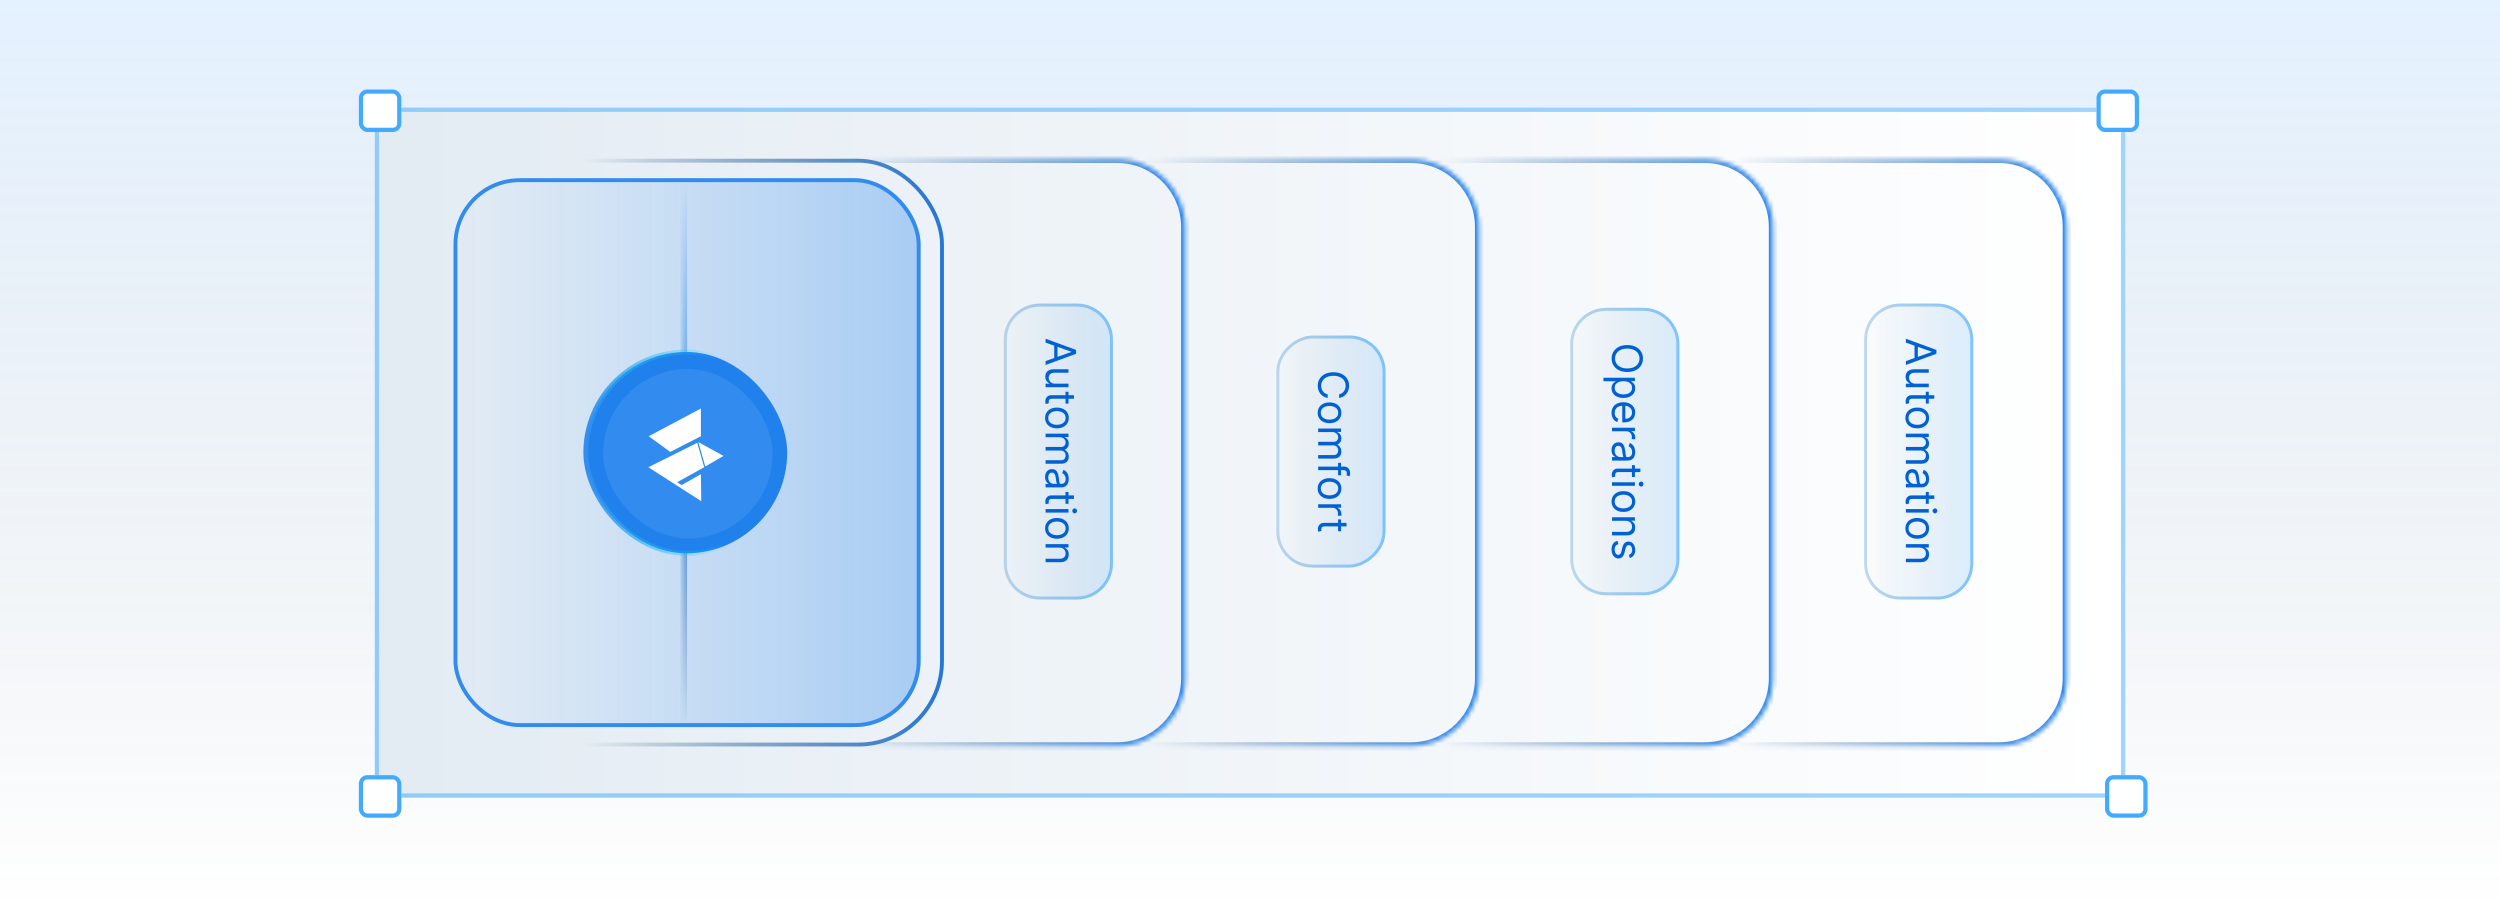 <svg width="587" height="213" viewBox="0 0 587 213" fill="none" xmlns="http://www.w3.org/2000/svg">
<rect width="587" height="213" fill="url(#paint0_linear_282_14787)" fill-opacity="0.2"/>
<rect x="88" y="25.278" width="411" height="162" fill="#43ABFF" fill-opacity="0.07"/>
<rect x="88" y="25.278" width="411" height="162" fill="url(#paint1_linear_282_14787)"/>
<rect x="88.5" y="25.778" width="410" height="161" stroke="#43ABFF" stroke-opacity="0.5"/>
<mask id="path-3-inside-1_282_14787" fill="white">
<path d="M179.318 37.278H262.318C271.154 37.278 278.318 44.442 278.318 53.278V159.278C278.318 168.115 271.154 175.278 262.318 175.278H179.318V37.278Z"/>
</mask>
<path d="M179.318 36.278H262.318C271.707 36.278 279.318 43.889 279.318 53.278H277.318C277.318 44.994 270.602 38.278 262.318 38.278H179.318V36.278ZM279.318 159.278C279.318 168.667 271.707 176.278 262.318 176.278H179.318V174.278H262.318C270.602 174.278 277.318 167.563 277.318 159.278H279.318ZM179.318 175.278V37.278V175.278ZM262.318 36.278C271.707 36.278 279.318 43.889 279.318 53.278V159.278C279.318 168.667 271.707 176.278 262.318 176.278V174.278C270.602 174.278 277.318 167.563 277.318 159.278V53.278C277.318 44.994 270.602 38.278 262.318 38.278V36.278Z" fill="url(#paint2_linear_282_14787)" mask="url(#path-3-inside-1_282_14787)"/>
<path d="M252.869 71.278C257.535 71.278 261.318 75.061 261.318 79.727L261.318 132.319C261.318 136.985 257.535 140.768 252.869 140.768L244.134 140.768C239.468 140.768 235.685 136.985 235.685 132.319L235.685 79.727C235.685 75.061 239.468 71.278 244.134 71.278L252.869 71.278Z" fill="url(#paint3_linear_282_14787)" fill-opacity="0.2"/>
<path d="M260.966 79.728L260.966 132.319C260.966 136.791 257.34 140.416 252.869 140.416L244.134 140.416C239.663 140.416 236.038 136.791 236.038 132.319L236.038 79.728C236.038 75.256 239.662 71.63 244.134 71.63L252.869 71.63C257.34 71.63 260.966 75.256 260.966 79.728Z" stroke="url(#paint4_linear_282_14787)" stroke-opacity="0.6" stroke-width="0.704"/>
<path d="M245.502 80.444L245.502 79.534L252.67 82.166L252.67 83.062L245.502 85.695L245.502 84.784L251.536 82.642L251.536 82.586L245.502 80.444ZM248.302 80.78L248.302 84.448L247.532 84.448L247.532 80.78L248.302 80.78ZM247.7 90.088L250.878 90.088L250.878 90.914L245.502 90.914L245.502 90.088L246.412 90.088L246.412 90.032C246.139 89.906 245.906 89.71 245.715 89.444C245.526 89.177 245.432 88.841 245.432 88.435C245.432 88.099 245.505 87.801 245.652 87.539C245.801 87.278 246.025 87.073 246.324 86.923C246.625 86.774 247.004 86.699 247.462 86.699L250.878 86.699L250.878 87.525L247.518 87.525C247.126 87.525 246.813 87.635 246.58 87.854C246.346 88.076 246.23 88.358 246.23 88.701C246.23 88.907 246.282 89.116 246.387 89.328C246.492 89.543 246.653 89.722 246.87 89.867C247.087 90.014 247.364 90.088 247.7 90.088ZM250.878 94.765L250.178 94.765L250.178 91.979L250.878 91.979L250.878 94.765ZM252.166 92.791L252.166 93.617L247.042 93.617C246.808 93.617 246.633 93.651 246.517 93.718C246.402 93.788 246.325 93.877 246.286 93.984C246.248 94.094 246.23 94.21 246.23 94.331C246.23 94.422 246.234 94.497 246.244 94.555C246.255 94.613 246.265 94.66 246.272 94.695L245.53 94.863C245.509 94.807 245.488 94.729 245.467 94.629C245.443 94.528 245.432 94.401 245.432 94.247C245.432 94.014 245.482 93.785 245.582 93.561C245.682 93.339 245.835 93.155 246.041 93.008C246.246 92.863 246.505 92.791 246.818 92.791L252.166 92.791ZM245.39 98.134C245.39 97.649 245.505 97.223 245.736 96.856C245.967 96.493 246.29 96.208 246.706 96.002C247.121 95.799 247.606 95.698 248.162 95.698C248.722 95.698 249.211 95.799 249.629 96.002C250.046 96.208 250.371 96.493 250.602 96.856C250.833 97.223 250.948 97.649 250.948 98.134C250.948 98.62 250.833 99.044 250.602 99.408C250.371 99.775 250.046 100.059 249.629 100.262C249.211 100.468 248.722 100.57 248.162 100.57C247.606 100.57 247.121 100.468 246.706 100.262C246.29 100.059 245.967 99.775 245.736 99.408C245.505 99.044 245.39 98.62 245.39 98.134ZM246.132 98.134C246.132 98.503 246.226 98.806 246.415 99.044C246.604 99.282 246.853 99.459 247.161 99.573C247.469 99.687 247.803 99.744 248.162 99.744C248.521 99.744 248.856 99.687 249.167 99.573C249.477 99.459 249.728 99.282 249.919 99.044C250.11 98.806 250.206 98.503 250.206 98.134C250.206 97.765 250.11 97.462 249.919 97.224C249.728 96.986 249.477 96.81 249.167 96.695C248.856 96.581 248.521 96.524 248.162 96.524C247.803 96.524 247.469 96.581 247.161 96.695C246.853 96.81 246.604 96.986 246.415 97.224C246.226 97.462 246.132 97.765 246.132 98.134ZM245.502 101.831L250.878 101.831L250.878 102.63L250.038 102.63L250.038 102.7C250.325 102.812 250.548 102.992 250.707 103.242C250.868 103.492 250.948 103.792 250.948 104.142C250.948 104.496 250.868 104.792 250.707 105.027C250.548 105.265 250.325 105.451 250.038 105.584L250.038 105.64C250.316 105.778 250.536 105.984 250.7 106.259C250.865 106.535 250.948 106.865 250.948 107.25C250.948 107.731 250.798 108.124 250.497 108.43C250.198 108.735 249.732 108.888 249.1 108.888L245.502 108.888L245.502 108.062L249.1 108.062C249.497 108.062 249.78 107.954 249.951 107.737C250.121 107.52 250.206 107.264 250.206 106.97C250.206 106.592 250.092 106.299 249.863 106.091C249.637 105.884 249.35 105.78 249.002 105.78L245.502 105.78L245.502 104.94L249.184 104.94C249.49 104.94 249.736 104.841 249.923 104.642C250.112 104.444 250.206 104.188 250.206 103.876C250.206 103.661 250.149 103.46 250.035 103.274C249.92 103.089 249.762 102.94 249.559 102.826C249.358 102.714 249.126 102.658 248.862 102.658L245.502 102.658L245.502 101.831ZM245.376 111.981C245.376 111.64 245.44 111.331 245.568 111.053C245.699 110.776 245.887 110.555 246.132 110.392C246.379 110.228 246.678 110.147 247.028 110.147C247.336 110.147 247.585 110.207 247.777 110.329C247.971 110.45 248.122 110.612 248.232 110.815C248.342 111.018 248.423 111.242 248.477 111.487C248.533 111.735 248.577 111.983 248.61 112.233C248.652 112.56 248.683 112.824 248.704 113.028C248.728 113.233 248.766 113.382 248.82 113.476C248.874 113.571 248.967 113.619 249.1 113.619L249.128 113.619C249.473 113.619 249.742 113.525 249.933 113.336C250.124 113.149 250.22 112.865 250.22 112.485C250.22 112.091 250.134 111.781 249.961 111.557C249.788 111.333 249.604 111.176 249.408 111.085L249.688 110.301C250.015 110.441 250.269 110.627 250.451 110.861C250.636 111.096 250.764 111.353 250.836 111.631C250.911 111.911 250.948 112.186 250.948 112.457C250.948 112.63 250.927 112.828 250.885 113.052C250.846 113.278 250.763 113.497 250.637 113.707C250.511 113.919 250.32 114.095 250.066 114.235C249.812 114.375 249.471 114.445 249.044 114.445L245.502 114.445L245.502 113.619L246.23 113.619L246.23 113.577C246.113 113.521 245.988 113.428 245.855 113.297C245.722 113.166 245.609 112.993 245.516 112.775C245.422 112.558 245.376 112.294 245.376 111.981ZM246.118 112.107C246.118 112.434 246.182 112.709 246.31 112.933C246.439 113.159 246.604 113.33 246.807 113.444C247.01 113.561 247.224 113.619 247.448 113.619L248.204 113.619C248.162 113.584 248.123 113.507 248.088 113.388C248.056 113.271 248.027 113.136 248.001 112.982C247.978 112.83 247.957 112.682 247.938 112.537C247.922 112.395 247.908 112.28 247.896 112.191C247.868 111.976 247.822 111.776 247.759 111.589C247.699 111.404 247.606 111.255 247.483 111.141C247.361 111.029 247.196 110.973 246.986 110.973C246.699 110.973 246.482 111.079 246.335 111.291C246.19 111.506 246.118 111.778 246.118 112.107ZM250.878 118.291L250.178 118.291L250.178 115.505L250.878 115.505L250.878 118.291ZM252.166 116.317L252.166 117.143L247.042 117.143C246.808 117.143 246.633 117.177 246.517 117.245C246.402 117.315 246.325 117.403 246.286 117.511C246.248 117.62 246.23 117.736 246.23 117.857C246.23 117.948 246.234 118.023 246.244 118.081C246.255 118.14 246.265 118.186 246.272 118.221L245.53 118.389C245.509 118.333 245.488 118.255 245.467 118.155C245.443 118.054 245.432 117.927 245.432 117.773C245.432 117.54 245.482 117.311 245.582 117.087C245.682 116.865 245.835 116.681 246.041 116.534C246.246 116.389 246.505 116.317 246.818 116.317L252.166 116.317ZM245.502 119.534L250.878 119.534L250.878 120.36L245.502 120.36L245.502 119.534ZM251.774 119.954C251.774 119.793 251.829 119.654 251.939 119.537C252.049 119.423 252.18 119.366 252.334 119.366C252.488 119.366 252.62 119.423 252.73 119.537C252.84 119.654 252.894 119.793 252.894 119.954C252.894 120.115 252.84 120.253 252.73 120.367C252.62 120.484 252.488 120.542 252.334 120.542C252.18 120.542 252.049 120.484 251.939 120.367C251.829 120.253 251.774 120.115 251.774 119.954ZM245.39 124.057C245.39 123.572 245.505 123.146 245.736 122.78C245.967 122.416 246.29 122.131 246.706 121.926C247.121 121.723 247.606 121.621 248.162 121.621C248.722 121.621 249.211 121.723 249.629 121.926C250.046 122.131 250.371 122.416 250.602 122.78C250.833 123.146 250.948 123.572 250.948 124.057C250.948 124.543 250.833 124.967 250.602 125.331C250.371 125.698 250.046 125.983 249.629 126.186C249.211 126.391 248.722 126.494 248.162 126.494C247.606 126.494 247.121 126.391 246.706 126.186C246.29 125.983 245.967 125.698 245.736 125.331C245.505 124.967 245.39 124.543 245.39 124.057ZM246.132 124.057C246.132 124.426 246.226 124.729 246.415 124.967C246.604 125.205 246.853 125.382 247.161 125.496C247.469 125.61 247.803 125.667 248.162 125.667C248.521 125.667 248.856 125.61 249.167 125.496C249.477 125.382 249.728 125.205 249.919 124.967C250.11 124.729 250.206 124.426 250.206 124.057C250.206 123.689 250.11 123.385 249.919 123.147C249.728 122.909 249.477 122.733 249.167 122.619C248.856 122.504 248.521 122.447 248.162 122.447C247.803 122.447 247.469 122.504 247.161 122.619C246.853 122.733 246.604 122.909 246.415 123.147C246.226 123.385 246.132 123.689 246.132 124.057ZM248.736 128.581L245.502 128.581L245.502 127.755L250.878 127.755L250.878 128.553L250.038 128.553L250.038 128.623C250.311 128.749 250.531 128.94 250.696 129.197C250.864 129.453 250.948 129.785 250.948 130.191C250.948 130.555 250.874 130.873 250.724 131.146C250.577 131.42 250.353 131.632 250.052 131.784C249.753 131.935 249.375 132.011 248.918 132.011L245.502 132.011L245.502 131.185L248.862 131.185C249.284 131.185 249.613 131.075 249.849 130.856C250.087 130.637 250.206 130.336 250.206 129.953C250.206 129.689 250.149 129.453 250.035 129.246C249.92 129.04 249.753 128.878 249.534 128.759C249.315 128.64 249.049 128.581 248.736 128.581Z" fill="#0061D4"/>
<mask id="path-8-inside-2_282_14787" fill="white">
<path d="M248.318 37.278H331.318C340.154 37.278 347.318 44.442 347.318 53.278V159.278C347.318 168.115 340.154 175.278 331.318 175.278H248.318V37.278Z"/>
</mask>
<path d="M248.318 36.278H331.318C340.707 36.278 348.318 43.889 348.318 53.278H346.318C346.318 44.994 339.602 38.278 331.318 38.278H248.318V36.278ZM348.318 159.278C348.318 168.667 340.707 176.278 331.318 176.278H248.318V174.278H331.318C339.602 174.278 346.318 167.563 346.318 159.278H348.318ZM248.318 175.278V37.278V175.278ZM331.318 36.278C340.707 36.278 348.318 43.889 348.318 53.278V159.278C348.318 168.667 340.707 176.278 331.318 176.278V174.278C339.602 174.278 346.318 167.563 346.318 159.278V53.278C346.318 44.994 339.602 38.278 331.318 38.278V36.278Z" fill="url(#paint5_linear_282_14787)" mask="url(#path-8-inside-2_282_14787)"/>
<rect x="325.318" y="78.778" width="54.49" height="25.633" rx="8.449" transform="rotate(90 325.318 78.778)" fill="url(#paint6_linear_282_14787)" fill-opacity="0.2"/>
<rect x="324.966" y="79.13" width="53.786" height="24.929" rx="8.097" transform="rotate(90 324.966 79.13)" stroke="url(#paint7_linear_282_14787)" stroke-opacity="0.6" stroke-width="0.704"/>
<path d="M314.43 93.451L314.43 92.583C314.68 92.532 314.899 92.442 315.088 92.313C315.277 92.187 315.436 92.033 315.564 91.851C315.695 91.672 315.793 91.472 315.858 91.253C315.924 91.033 315.956 90.805 315.956 90.567C315.956 90.133 315.847 89.74 315.627 89.387C315.408 89.037 315.085 88.758 314.658 88.55C314.231 88.345 313.707 88.242 313.086 88.242C312.465 88.242 311.941 88.345 311.514 88.55C311.087 88.758 310.764 89.037 310.545 89.387C310.325 89.739 310.216 90.133 310.216 90.567C310.216 90.805 310.248 91.033 310.314 91.253C310.379 91.472 310.476 91.672 310.604 91.851C310.735 92.033 310.895 92.187 311.084 92.313C311.275 92.442 311.494 92.532 311.742 92.583L311.742 93.451C311.375 93.386 311.048 93.267 310.758 93.094C310.469 92.921 310.223 92.707 310.02 92.45C309.819 92.193 309.666 91.905 309.561 91.585C309.456 91.268 309.404 90.928 309.404 90.567C309.404 89.955 309.553 89.412 309.852 88.936C310.15 88.46 310.575 88.085 311.126 87.812C311.677 87.539 312.33 87.402 313.086 87.402C313.842 87.402 314.495 87.539 315.046 87.812C315.597 88.085 316.022 88.46 316.32 88.936C316.619 89.412 316.768 89.955 316.768 90.567C316.768 90.928 316.716 91.268 316.611 91.585C316.506 91.905 316.352 92.193 316.149 92.45C315.948 92.707 315.703 92.921 315.414 93.094C315.127 93.267 314.799 93.386 314.43 93.451ZM309.39 96.926C309.39 96.441 309.505 96.015 309.736 95.648C309.967 95.284 310.29 95 310.706 94.794C311.121 94.591 311.606 94.49 312.162 94.49C312.722 94.49 313.211 94.591 313.629 94.794C314.046 95 314.371 95.284 314.602 95.648C314.833 96.015 314.948 96.441 314.948 96.926C314.948 97.412 314.833 97.836 314.602 98.2C314.371 98.567 314.046 98.851 313.629 99.054C313.211 99.26 312.722 99.362 312.162 99.362C311.606 99.362 311.121 99.26 310.706 99.054C310.29 98.851 309.967 98.567 309.736 98.2C309.505 97.836 309.39 97.412 309.39 96.926ZM310.132 96.926C310.132 97.295 310.226 97.598 310.415 97.836C310.604 98.074 310.853 98.25 311.161 98.365C311.469 98.479 311.803 98.536 312.162 98.536C312.521 98.536 312.856 98.479 313.167 98.365C313.477 98.25 313.728 98.074 313.919 97.836C314.11 97.598 314.206 97.295 314.206 96.926C314.206 96.557 314.11 96.254 313.919 96.016C313.728 95.778 313.477 95.602 313.167 95.487C312.856 95.373 312.521 95.316 312.162 95.316C311.803 95.316 311.469 95.373 311.161 95.487C310.853 95.602 310.604 95.778 310.415 96.016C310.226 96.254 310.132 96.557 310.132 96.926ZM309.502 100.623L314.878 100.623L314.878 101.421L314.038 101.421L314.038 101.491C314.325 101.603 314.548 101.784 314.707 102.034C314.868 102.284 314.948 102.584 314.948 102.934C314.948 103.288 314.868 103.584 314.707 103.819C314.548 104.057 314.325 104.243 314.038 104.376L314.038 104.432C314.316 104.57 314.536 104.776 314.7 105.051C314.865 105.327 314.948 105.657 314.948 106.042C314.948 106.523 314.798 106.916 314.497 107.222C314.198 107.527 313.732 107.68 313.1 107.68L309.502 107.68L309.502 106.854L313.1 106.854C313.497 106.854 313.78 106.746 313.951 106.529C314.121 106.312 314.206 106.056 314.206 105.762C314.206 105.384 314.092 105.091 313.863 104.883C313.637 104.676 313.35 104.572 313.002 104.572L309.502 104.572L309.502 103.732L313.184 103.732C313.49 103.732 313.736 103.633 313.923 103.434C314.112 103.236 314.206 102.98 314.206 102.668C314.206 102.453 314.149 102.252 314.035 102.066C313.92 101.881 313.762 101.732 313.559 101.617C313.358 101.505 313.126 101.449 312.862 101.449L309.502 101.449L309.502 100.623ZM314.878 111.585L314.178 111.585L314.178 108.687L314.878 108.687L314.878 111.585ZM309.502 109.555L315.62 109.555C315.928 109.555 316.185 109.627 316.39 109.772C316.596 109.916 316.75 110.104 316.852 110.335C316.955 110.566 317.006 110.81 317.006 111.067C317.006 111.27 316.99 111.436 316.957 111.564C316.925 111.692 316.894 111.788 316.866 111.851L316.152 111.613C316.166 111.571 316.184 111.513 316.205 111.438C316.226 111.366 316.236 111.27 316.236 111.151C316.236 110.878 316.168 110.681 316.03 110.559C315.892 110.44 315.69 110.381 315.424 110.381L309.502 110.381L309.502 109.555ZM309.39 114.706C309.39 114.22 309.505 113.794 309.736 113.428C309.967 113.064 310.29 112.779 310.706 112.574C311.121 112.371 311.606 112.269 312.162 112.269C312.722 112.269 313.211 112.371 313.629 112.574C314.046 112.779 314.371 113.064 314.602 113.428C314.833 113.794 314.948 114.22 314.948 114.706C314.948 115.191 314.833 115.616 314.602 115.98C314.371 116.346 314.046 116.631 313.629 116.834C313.211 117.039 312.722 117.142 312.162 117.142C311.606 117.142 311.121 117.039 310.706 116.834C310.29 116.631 309.967 116.346 309.736 115.98C309.505 115.616 309.39 115.191 309.39 114.706ZM310.132 114.706C310.132 115.074 310.226 115.378 310.415 115.616C310.604 115.854 310.853 116.03 311.161 116.144C311.469 116.259 311.803 116.316 312.162 116.316C312.521 116.316 312.856 116.259 313.167 116.144C313.477 116.03 313.728 115.854 313.919 115.616C314.11 115.378 314.206 115.074 314.206 114.706C314.206 114.337 314.11 114.033 313.919 113.795C313.728 113.557 313.477 113.381 313.167 113.267C312.856 113.152 312.521 113.095 312.162 113.095C311.803 113.095 311.469 113.152 311.161 113.267C310.853 113.381 310.604 113.557 310.415 113.795C310.226 114.033 310.132 114.337 310.132 114.706ZM309.502 118.403L314.878 118.403L314.878 119.201L314.066 119.201L314.066 119.257C314.332 119.355 314.548 119.532 314.714 119.789C314.879 120.046 314.962 120.335 314.962 120.657C314.962 120.718 314.961 120.794 314.959 120.885C314.956 120.976 314.953 121.044 314.948 121.091L314.108 121.091C314.115 121.063 314.126 120.999 314.14 120.899C314.156 120.801 314.164 120.697 314.164 120.587C314.164 120.326 314.109 120.092 314 119.887C313.892 119.684 313.743 119.523 313.552 119.404C313.363 119.287 313.147 119.229 312.904 119.229L309.502 119.229L309.502 118.403ZM314.878 124.746L314.178 124.746L314.178 121.959L314.878 121.959L314.878 124.746ZM316.166 122.771L316.166 123.597L311.042 123.597C310.808 123.597 310.633 123.631 310.517 123.699C310.402 123.769 310.325 123.858 310.286 123.965C310.248 124.075 310.23 124.19 310.23 124.312C310.23 124.403 310.234 124.477 310.244 124.536C310.255 124.594 310.265 124.641 310.272 124.676L309.53 124.844C309.509 124.788 309.488 124.709 309.467 124.609C309.443 124.509 309.432 124.382 309.432 124.227C309.432 123.994 309.482 123.765 309.582 123.541C309.682 123.32 309.835 123.135 310.041 122.988C310.246 122.844 310.505 122.771 310.818 122.771L316.166 122.771Z" fill="#0061D4"/>
<mask id="path-13-inside-3_282_14787" fill="white">
<path d="M317.318 37.278H400.318C409.154 37.278 416.318 44.442 416.318 53.278V159.278C416.318 168.115 409.154 175.278 400.318 175.278H317.318V37.278Z"/>
</mask>
<path d="M317.318 36.278H400.318C409.707 36.278 417.318 43.889 417.318 53.278H415.318C415.318 44.994 408.602 38.278 400.318 38.278H317.318V36.278ZM417.318 159.278C417.318 168.667 409.707 176.278 400.318 176.278H317.318V174.278H400.318C408.602 174.278 415.318 167.563 415.318 159.278H417.318ZM317.318 175.278V37.278V175.278ZM400.318 36.278C409.707 36.278 417.318 43.889 417.318 53.278V159.278C417.318 168.667 409.707 176.278 400.318 176.278V174.278C408.602 174.278 415.318 167.563 415.318 159.278V53.278C415.318 44.994 408.602 38.278 400.318 38.278V36.278Z" fill="url(#paint8_linear_282_14787)" mask="url(#path-13-inside-3_282_14787)"/>
<path d="M385.869 72.278C390.535 72.278 394.318 76.061 394.318 80.727L394.318 131.319C394.318 135.985 390.535 139.768 385.869 139.768L377.134 139.768C372.468 139.768 368.685 135.985 368.685 131.319L368.685 80.727C368.685 76.061 372.468 72.278 377.134 72.278L385.869 72.278Z" fill="url(#paint9_linear_282_14787)" fill-opacity="0.2"/>
<path d="M393.966 80.728L393.966 131.319C393.966 135.791 390.34 139.416 385.869 139.416L377.134 139.416C372.663 139.416 369.038 135.791 369.038 131.319L369.038 80.728C369.038 76.256 372.662 72.63 377.134 72.63L385.869 72.63C390.34 72.63 393.966 76.256 393.966 80.728Z" stroke="url(#paint10_linear_282_14787)" stroke-opacity="0.6" stroke-width="0.704"/>
<path d="M382.086 87.344C381.33 87.344 380.677 87.208 380.126 86.935C379.575 86.662 379.15 86.287 378.852 85.811C378.553 85.335 378.404 84.791 378.404 84.18C378.404 83.568 378.553 83.025 378.852 82.549C379.15 82.073 379.575 81.698 380.126 81.425C380.677 81.152 381.33 81.015 382.086 81.015C382.842 81.015 383.495 81.152 384.046 81.425C384.597 81.698 385.022 82.073 385.32 82.549C385.619 83.025 385.768 83.568 385.768 84.18C385.768 84.791 385.619 85.335 385.32 85.811C385.022 86.287 384.597 86.662 384.046 86.935C383.495 87.208 382.842 87.344 382.086 87.344ZM382.086 86.504C382.707 86.504 383.231 86.4 383.658 86.192C384.085 85.987 384.408 85.708 384.627 85.356C384.847 85.006 384.956 84.614 384.956 84.18C384.956 83.746 384.847 83.353 384.627 83C384.408 82.65 384.085 82.371 383.658 82.164C383.231 81.958 382.707 81.856 382.086 81.856C381.465 81.856 380.941 81.958 380.514 82.164C380.087 82.371 379.764 82.65 379.545 83C379.325 83.353 379.216 83.746 379.216 84.18C379.216 84.614 379.325 85.006 379.545 85.356C379.764 85.708 380.087 85.987 380.514 86.192C380.941 86.4 381.465 86.504 382.086 86.504ZM376.485 88.692L383.878 88.692L383.878 89.49L383.024 89.49L383.024 89.588C383.117 89.649 383.236 89.733 383.381 89.84C383.528 89.95 383.659 90.106 383.773 90.309C383.89 90.514 383.948 90.792 383.948 91.142C383.948 91.595 383.835 91.994 383.609 92.339C383.382 92.685 383.061 92.954 382.646 93.148C382.231 93.341 381.741 93.438 381.176 93.438C380.606 93.438 380.113 93.341 379.695 93.148C379.28 92.954 378.958 92.686 378.729 92.343C378.503 92 378.39 91.604 378.39 91.156C378.39 90.811 378.447 90.534 378.561 90.326C378.678 90.119 378.81 89.959 378.957 89.847C379.106 89.735 379.23 89.649 379.328 89.588L379.328 89.518L376.485 89.518L376.485 88.692ZM381.19 89.504C380.784 89.504 380.426 89.563 380.115 89.682C379.807 89.801 379.566 89.975 379.391 90.204C379.218 90.433 379.132 90.713 379.132 91.044C379.132 91.389 379.223 91.678 379.405 91.909C379.589 92.142 379.836 92.317 380.147 92.434C380.459 92.553 380.807 92.612 381.19 92.612C381.568 92.612 381.909 92.554 382.212 92.437C382.518 92.323 382.759 92.149 382.937 91.916C383.116 91.685 383.206 91.394 383.206 91.044C383.206 90.708 383.121 90.426 382.951 90.197C382.783 89.968 382.547 89.796 382.244 89.679C381.942 89.562 381.591 89.504 381.19 89.504ZM378.39 96.953C378.39 96.435 378.504 95.988 378.733 95.612C378.964 95.239 379.286 94.951 379.699 94.748C380.114 94.547 380.597 94.447 381.148 94.447C381.699 94.447 382.184 94.547 382.604 94.748C383.026 94.951 383.355 95.233 383.591 95.595C383.829 95.959 383.948 96.383 383.948 96.869C383.948 97.149 383.902 97.425 383.808 97.698C383.715 97.971 383.563 98.22 383.353 98.444C383.145 98.668 382.87 98.847 382.527 98.98C382.184 99.112 381.762 99.179 381.26 99.179L380.91 99.179L380.91 95.034L381.624 95.034L381.624 98.339C381.927 98.339 382.198 98.278 382.436 98.157C382.674 98.038 382.862 97.868 383 97.646C383.137 97.427 383.206 97.168 383.206 96.869C383.206 96.54 383.124 96.255 382.961 96.015C382.8 95.777 382.59 95.593 382.331 95.465C382.072 95.337 381.794 95.273 381.498 95.273L381.022 95.273C380.616 95.273 380.272 95.343 379.989 95.483C379.709 95.625 379.496 95.822 379.349 96.074C379.204 96.326 379.132 96.619 379.132 96.953C379.132 97.17 379.162 97.366 379.223 97.541C379.286 97.718 379.379 97.871 379.503 97.999C379.629 98.128 379.785 98.227 379.972 98.297L379.748 99.095C379.477 99.011 379.239 98.87 379.034 98.671C378.831 98.473 378.672 98.228 378.558 97.936C378.446 97.645 378.39 97.317 378.39 96.953ZM378.502 100.436L383.878 100.436L383.878 101.234L383.066 101.234L383.066 101.29C383.332 101.388 383.548 101.565 383.714 101.822C383.879 102.079 383.962 102.368 383.962 102.69C383.962 102.751 383.961 102.826 383.959 102.917C383.956 103.008 383.953 103.077 383.948 103.124L383.108 103.124C383.115 103.096 383.126 103.032 383.14 102.931C383.156 102.833 383.164 102.73 383.164 102.62C383.164 102.359 383.109 102.125 383 101.92C382.892 101.717 382.743 101.556 382.552 101.437C382.363 101.32 382.147 101.262 381.904 101.262L378.502 101.262L378.502 100.436ZM378.376 105.685C378.376 105.345 378.44 105.035 378.568 104.758C378.699 104.48 378.887 104.26 379.132 104.096C379.379 103.933 379.678 103.851 380.028 103.851C380.336 103.851 380.585 103.912 380.777 104.033C380.971 104.155 381.122 104.317 381.232 104.52C381.342 104.723 381.423 104.947 381.477 105.192C381.533 105.439 381.577 105.688 381.61 105.937C381.652 106.264 381.683 106.529 381.704 106.732C381.728 106.937 381.766 107.087 381.82 107.18C381.874 107.276 381.967 107.324 382.1 107.324L382.128 107.324C382.473 107.324 382.742 107.229 382.933 107.04C383.124 106.853 383.22 106.57 383.22 106.189C383.22 105.795 383.134 105.486 382.961 105.262C382.788 105.038 382.604 104.88 382.408 104.789L382.688 104.005C383.015 104.145 383.269 104.332 383.451 104.565C383.636 104.801 383.764 105.058 383.836 105.335C383.911 105.615 383.948 105.891 383.948 106.161C383.948 106.334 383.927 106.533 383.885 106.757C383.846 106.983 383.763 107.201 383.637 107.411C383.511 107.623 383.32 107.8 383.066 107.94C382.812 108.08 382.471 108.15 382.044 108.15L378.502 108.15L378.502 107.324L379.23 107.324L379.23 107.282C379.113 107.226 378.988 107.132 378.855 107.002C378.722 106.871 378.609 106.697 378.516 106.48C378.422 106.263 378.376 105.998 378.376 105.685ZM379.118 105.811C379.118 106.138 379.182 106.413 379.31 106.638C379.439 106.864 379.604 107.034 379.807 107.149C380.01 107.265 380.224 107.324 380.448 107.324L381.204 107.324C381.162 107.289 381.123 107.212 381.088 107.093C381.056 106.976 381.027 106.841 381.001 106.687C380.978 106.535 380.957 106.387 380.938 106.242C380.922 106.1 380.908 105.984 380.896 105.895C380.868 105.681 380.822 105.48 380.759 105.293C380.699 105.109 380.606 104.96 380.483 104.845C380.361 104.733 380.196 104.677 379.986 104.677C379.699 104.677 379.482 104.783 379.335 104.996C379.19 105.211 379.118 105.482 379.118 105.811ZM383.878 111.996L383.178 111.996L383.178 109.209L383.878 109.209L383.878 111.996ZM385.166 110.022L385.166 110.848L380.042 110.848C379.808 110.848 379.633 110.881 379.517 110.949C379.402 111.019 379.325 111.108 379.286 111.215C379.248 111.325 379.23 111.44 379.23 111.562C379.23 111.653 379.234 111.727 379.244 111.786C379.255 111.844 379.265 111.891 379.272 111.926L378.53 112.094C378.509 112.038 378.488 111.96 378.467 111.859C378.443 111.759 378.432 111.632 378.432 111.478C378.432 111.244 378.482 111.016 378.582 110.792C378.682 110.57 378.835 110.386 379.041 110.239C379.246 110.094 379.505 110.022 379.818 110.022L385.166 110.022ZM378.502 113.238L383.878 113.238L383.878 114.065L378.502 114.065L378.502 113.238ZM384.774 113.658C384.774 113.497 384.829 113.359 384.939 113.242C385.049 113.128 385.18 113.07 385.334 113.07C385.488 113.07 385.62 113.128 385.73 113.242C385.84 113.359 385.894 113.497 385.894 113.658C385.894 113.819 385.84 113.957 385.73 114.072C385.62 114.188 385.488 114.247 385.334 114.247C385.18 114.247 385.049 114.188 384.939 114.072C384.829 113.957 384.774 113.819 384.774 113.658ZM378.39 117.762C378.39 117.276 378.505 116.851 378.736 116.484C378.967 116.12 379.29 115.835 379.706 115.63C380.121 115.427 380.606 115.326 381.162 115.326C381.722 115.326 382.211 115.427 382.629 115.63C383.046 115.835 383.371 116.12 383.602 116.484C383.833 116.851 383.948 117.276 383.948 117.762C383.948 118.247 383.833 118.672 383.602 119.036C383.371 119.402 383.046 119.687 382.629 119.89C382.211 120.095 381.722 120.198 381.162 120.198C380.606 120.198 380.121 120.095 379.706 119.89C379.29 119.687 378.967 119.402 378.736 119.036C378.505 118.672 378.39 118.247 378.39 117.762ZM379.132 117.762C379.132 118.131 379.226 118.434 379.415 118.672C379.604 118.91 379.853 119.086 380.161 119.2C380.469 119.315 380.803 119.372 381.162 119.372C381.521 119.372 381.856 119.315 382.167 119.2C382.477 119.086 382.728 118.91 382.919 118.672C383.11 118.434 383.206 118.131 383.206 117.762C383.206 117.393 383.11 117.09 382.919 116.852C382.728 116.614 382.477 116.437 382.167 116.323C381.856 116.209 381.521 116.152 381.162 116.152C380.803 116.152 380.469 116.209 380.161 116.323C379.853 116.437 379.604 116.614 379.415 116.852C379.226 117.09 379.132 117.393 379.132 117.762ZM381.736 122.285L378.502 122.285L378.502 121.459L383.878 121.459L383.878 122.257L383.038 122.257L383.038 122.327C383.311 122.453 383.531 122.645 383.696 122.901C383.864 123.158 383.948 123.489 383.948 123.895C383.948 124.259 383.874 124.578 383.724 124.851C383.577 125.124 383.353 125.336 383.052 125.488C382.753 125.64 382.375 125.716 381.918 125.716L378.502 125.716L378.502 124.89L381.862 124.89C382.284 124.89 382.613 124.78 382.849 124.56C383.087 124.341 383.206 124.04 383.206 123.657C383.206 123.394 383.149 123.158 383.035 122.95C382.92 122.745 382.753 122.583 382.534 122.464C382.315 122.345 382.049 122.285 381.736 122.285ZM382.674 131.034L382.464 130.292C382.588 130.245 382.708 130.176 382.825 130.085C382.944 129.996 383.042 129.875 383.119 129.721C383.196 129.567 383.234 129.37 383.234 129.129C383.234 128.8 383.158 128.526 383.007 128.307C382.857 128.09 382.667 127.981 382.436 127.981C382.231 127.981 382.068 128.056 381.949 128.205C381.83 128.355 381.731 128.588 381.652 128.905L381.456 129.703C381.339 130.184 381.161 130.542 380.92 130.778C380.682 131.014 380.375 131.132 380 131.132C379.692 131.132 379.416 131.043 379.174 130.866C378.931 130.691 378.74 130.446 378.6 130.13C378.46 129.815 378.39 129.449 378.39 129.031C378.39 128.483 378.509 128.029 378.747 127.67C378.985 127.31 379.332 127.083 379.79 126.987L379.986 127.771C379.696 127.846 379.479 127.987 379.335 128.195C379.19 128.405 379.118 128.679 379.118 129.017C379.118 129.402 379.199 129.708 379.363 129.934C379.528 130.163 379.727 130.278 379.958 130.278C380.144 130.278 380.301 130.212 380.427 130.081C380.555 129.951 380.651 129.75 380.714 129.479L380.924 128.583C381.041 128.091 381.221 127.729 381.466 127.498C381.714 127.269 382.023 127.155 382.394 127.155C382.697 127.155 382.966 127.24 383.199 127.411C383.432 127.583 383.616 127.818 383.749 128.114C383.882 128.413 383.948 128.751 383.948 129.129C383.948 129.661 383.832 130.079 383.598 130.383C383.365 130.688 383.057 130.905 382.674 131.034Z" fill="#0061D4"/>
<mask id="path-18-inside-4_282_14787" fill="white">
<path d="M386.318 37.278H469.318C478.154 37.278 485.318 44.442 485.318 53.278V159.278C485.318 168.115 478.154 175.278 469.318 175.278H386.318V37.278Z"/>
</mask>
<path d="M386.318 36.278H469.318C478.707 36.278 486.318 43.889 486.318 53.278H484.318C484.318 44.994 477.602 38.278 469.318 38.278H386.318V36.278ZM486.318 159.278C486.318 168.667 478.707 176.278 469.318 176.278H386.318V174.278H469.318C477.602 174.278 484.318 167.563 484.318 159.278H486.318ZM386.318 175.278V37.278V175.278ZM469.318 36.278C478.707 36.278 486.318 43.889 486.318 53.278V159.278C486.318 168.667 478.707 176.278 469.318 176.278V174.278C477.602 174.278 484.318 167.563 484.318 159.278V53.278C484.318 44.994 477.602 38.278 469.318 38.278V36.278Z" fill="url(#paint11_linear_282_14787)" mask="url(#path-18-inside-4_282_14787)"/>
<path d="M454.869 71.278C459.535 71.278 463.318 75.061 463.318 79.727L463.318 132.319C463.318 136.985 459.535 140.768 454.869 140.768L446.134 140.768C441.468 140.768 437.685 136.985 437.685 132.319L437.685 79.727C437.685 75.061 441.468 71.278 446.134 71.278L454.869 71.278Z" fill="url(#paint12_linear_282_14787)" fill-opacity="0.2"/>
<path d="M462.966 79.728L462.966 132.319C462.966 136.791 459.34 140.416 454.869 140.416L446.134 140.416C441.663 140.416 438.038 136.791 438.038 132.319L438.038 79.728C438.038 75.256 441.662 71.63 446.134 71.63L454.869 71.63C459.34 71.63 462.966 75.256 462.966 79.728Z" stroke="url(#paint13_linear_282_14787)" stroke-opacity="0.6" stroke-width="0.704"/>
<path d="M447.502 80.444L447.502 79.534L454.67 82.166L454.67 83.062L447.502 85.695L447.502 84.784L453.536 82.642L453.536 82.586L447.502 80.444ZM450.302 80.78L450.302 84.448L449.532 84.448L449.532 80.78L450.302 80.78ZM449.7 90.088L452.878 90.088L452.878 90.914L447.502 90.914L447.502 90.088L448.412 90.088L448.412 90.032C448.139 89.906 447.906 89.71 447.715 89.444C447.526 89.177 447.432 88.841 447.432 88.435C447.432 88.099 447.505 87.801 447.652 87.539C447.801 87.278 448.025 87.073 448.324 86.923C448.625 86.774 449.004 86.699 449.462 86.699L452.878 86.699L452.878 87.525L449.518 87.525C449.126 87.525 448.813 87.635 448.58 87.854C448.346 88.076 448.23 88.358 448.23 88.701C448.23 88.907 448.282 89.116 448.387 89.328C448.492 89.543 448.653 89.722 448.87 89.867C449.087 90.014 449.364 90.088 449.7 90.088ZM452.878 94.765L452.178 94.765L452.178 91.979L452.878 91.979L452.878 94.765ZM454.166 92.791L454.166 93.617L449.042 93.617C448.808 93.617 448.633 93.651 448.517 93.718C448.402 93.788 448.325 93.877 448.286 93.984C448.248 94.094 448.23 94.21 448.23 94.331C448.23 94.422 448.234 94.497 448.244 94.555C448.255 94.613 448.265 94.66 448.272 94.695L447.53 94.863C447.509 94.807 447.488 94.729 447.467 94.629C447.443 94.528 447.432 94.401 447.432 94.247C447.432 94.014 447.482 93.785 447.582 93.561C447.682 93.339 447.835 93.155 448.041 93.008C448.246 92.863 448.505 92.791 448.818 92.791L454.166 92.791ZM447.39 98.134C447.39 97.649 447.505 97.223 447.736 96.856C447.967 96.493 448.29 96.208 448.706 96.002C449.121 95.799 449.606 95.698 450.162 95.698C450.722 95.698 451.211 95.799 451.629 96.002C452.046 96.208 452.371 96.493 452.602 96.856C452.833 97.223 452.948 97.649 452.948 98.134C452.948 98.62 452.833 99.044 452.602 99.408C452.371 99.775 452.046 100.059 451.629 100.262C451.211 100.468 450.722 100.57 450.162 100.57C449.606 100.57 449.121 100.468 448.706 100.262C448.29 100.059 447.967 99.775 447.736 99.408C447.505 99.044 447.39 98.62 447.39 98.134ZM448.132 98.134C448.132 98.503 448.226 98.806 448.415 99.044C448.604 99.282 448.853 99.459 449.161 99.573C449.469 99.687 449.803 99.744 450.162 99.744C450.521 99.744 450.856 99.687 451.167 99.573C451.477 99.459 451.728 99.282 451.919 99.044C452.11 98.806 452.206 98.503 452.206 98.134C452.206 97.765 452.11 97.462 451.919 97.224C451.728 96.986 451.477 96.81 451.167 96.695C450.856 96.581 450.521 96.524 450.162 96.524C449.803 96.524 449.469 96.581 449.161 96.695C448.853 96.81 448.604 96.986 448.415 97.224C448.226 97.462 448.132 97.765 448.132 98.134ZM447.502 101.831L452.878 101.831L452.878 102.63L452.038 102.63L452.038 102.7C452.325 102.812 452.548 102.992 452.707 103.242C452.868 103.492 452.948 103.792 452.948 104.142C452.948 104.496 452.868 104.792 452.707 105.027C452.548 105.265 452.325 105.451 452.038 105.584L452.038 105.64C452.316 105.778 452.536 105.984 452.7 106.259C452.865 106.535 452.948 106.865 452.948 107.25C452.948 107.731 452.798 108.124 452.497 108.43C452.198 108.735 451.732 108.888 451.1 108.888L447.502 108.888L447.502 108.062L451.1 108.062C451.497 108.062 451.78 107.954 451.951 107.737C452.121 107.52 452.206 107.264 452.206 106.97C452.206 106.592 452.092 106.299 451.863 106.091C451.637 105.884 451.35 105.78 451.002 105.78L447.502 105.78L447.502 104.94L451.184 104.94C451.49 104.94 451.736 104.841 451.923 104.642C452.112 104.444 452.206 104.188 452.206 103.876C452.206 103.661 452.149 103.46 452.035 103.274C451.92 103.089 451.762 102.94 451.559 102.826C451.358 102.714 451.126 102.658 450.862 102.658L447.502 102.658L447.502 101.831ZM447.376 111.981C447.376 111.64 447.44 111.331 447.568 111.053C447.699 110.776 447.887 110.555 448.132 110.392C448.379 110.228 448.678 110.147 449.028 110.147C449.336 110.147 449.585 110.207 449.777 110.329C449.971 110.45 450.122 110.612 450.232 110.815C450.342 111.018 450.423 111.242 450.477 111.487C450.533 111.735 450.577 111.983 450.61 112.233C450.652 112.56 450.683 112.824 450.704 113.028C450.728 113.233 450.766 113.382 450.82 113.476C450.874 113.571 450.967 113.619 451.1 113.619L451.128 113.619C451.473 113.619 451.742 113.525 451.933 113.336C452.124 113.149 452.22 112.865 452.22 112.485C452.22 112.091 452.134 111.781 451.961 111.557C451.788 111.333 451.604 111.176 451.408 111.085L451.688 110.301C452.015 110.441 452.269 110.627 452.451 110.861C452.636 111.096 452.764 111.353 452.836 111.631C452.911 111.911 452.948 112.186 452.948 112.457C452.948 112.63 452.927 112.828 452.885 113.052C452.846 113.278 452.763 113.497 452.637 113.707C452.511 113.919 452.32 114.095 452.066 114.235C451.812 114.375 451.471 114.445 451.044 114.445L447.502 114.445L447.502 113.619L448.23 113.619L448.23 113.577C448.113 113.521 447.988 113.428 447.855 113.297C447.722 113.166 447.609 112.993 447.516 112.775C447.422 112.558 447.376 112.294 447.376 111.981ZM448.118 112.107C448.118 112.434 448.182 112.709 448.31 112.933C448.439 113.159 448.604 113.33 448.807 113.444C449.01 113.561 449.224 113.619 449.448 113.619L450.204 113.619C450.162 113.584 450.123 113.507 450.088 113.388C450.056 113.271 450.027 113.136 450.001 112.982C449.978 112.83 449.957 112.682 449.938 112.537C449.922 112.395 449.908 112.28 449.896 112.191C449.868 111.976 449.822 111.776 449.759 111.589C449.699 111.404 449.606 111.255 449.483 111.141C449.361 111.029 449.196 110.973 448.986 110.973C448.699 110.973 448.482 111.079 448.335 111.291C448.19 111.506 448.118 111.778 448.118 112.107ZM452.878 118.291L452.178 118.291L452.178 115.505L452.878 115.505L452.878 118.291ZM454.166 116.317L454.166 117.143L449.042 117.143C448.808 117.143 448.633 117.177 448.517 117.245C448.402 117.315 448.325 117.403 448.286 117.511C448.248 117.62 448.23 117.736 448.23 117.857C448.23 117.948 448.234 118.023 448.244 118.081C448.255 118.14 448.265 118.186 448.272 118.221L447.53 118.389C447.509 118.333 447.488 118.255 447.467 118.155C447.443 118.054 447.432 117.927 447.432 117.773C447.432 117.54 447.482 117.311 447.582 117.087C447.682 116.865 447.835 116.681 448.041 116.534C448.246 116.389 448.505 116.317 448.818 116.317L454.166 116.317ZM447.502 119.534L452.878 119.534L452.878 120.36L447.502 120.36L447.502 119.534ZM453.774 119.954C453.774 119.793 453.829 119.654 453.939 119.537C454.049 119.423 454.18 119.366 454.334 119.366C454.488 119.366 454.62 119.423 454.73 119.537C454.84 119.654 454.894 119.793 454.894 119.954C454.894 120.115 454.84 120.253 454.73 120.367C454.62 120.484 454.488 120.542 454.334 120.542C454.18 120.542 454.049 120.484 453.939 120.367C453.829 120.253 453.774 120.115 453.774 119.954ZM447.39 124.057C447.39 123.572 447.505 123.146 447.736 122.78C447.967 122.416 448.29 122.131 448.706 121.926C449.121 121.723 449.606 121.621 450.162 121.621C450.722 121.621 451.211 121.723 451.629 121.926C452.046 122.131 452.371 122.416 452.602 122.78C452.833 123.146 452.948 123.572 452.948 124.057C452.948 124.543 452.833 124.967 452.602 125.331C452.371 125.698 452.046 125.983 451.629 126.186C451.211 126.391 450.722 126.494 450.162 126.494C449.606 126.494 449.121 126.391 448.706 126.186C448.29 125.983 447.967 125.698 447.736 125.331C447.505 124.967 447.39 124.543 447.39 124.057ZM448.132 124.057C448.132 124.426 448.226 124.729 448.415 124.967C448.604 125.205 448.853 125.382 449.161 125.496C449.469 125.61 449.803 125.667 450.162 125.667C450.521 125.667 450.856 125.61 451.167 125.496C451.477 125.382 451.728 125.205 451.919 124.967C452.11 124.729 452.206 124.426 452.206 124.057C452.206 123.689 452.11 123.385 451.919 123.147C451.728 122.909 451.477 122.733 451.167 122.619C450.856 122.504 450.521 122.447 450.162 122.447C449.803 122.447 449.469 122.504 449.161 122.619C448.853 122.733 448.604 122.909 448.415 123.147C448.226 123.385 448.132 123.689 448.132 124.057ZM450.736 128.581L447.502 128.581L447.502 127.755L452.878 127.755L452.878 128.553L452.038 128.553L452.038 128.623C452.311 128.749 452.531 128.94 452.696 129.197C452.864 129.453 452.948 129.785 452.948 130.191C452.948 130.555 452.874 130.873 452.724 131.146C452.577 131.42 452.353 131.632 452.052 131.784C451.753 131.935 451.375 132.011 450.918 132.011L447.502 132.011L447.502 131.185L450.862 131.185C451.284 131.185 451.613 131.075 451.849 130.856C452.087 130.637 452.206 130.336 452.206 129.953C452.206 129.689 452.149 129.453 452.035 129.246C451.92 129.04 451.753 128.878 451.534 128.759C451.315 128.64 451.049 128.581 450.736 128.581Z" fill="#0061D4"/>
<rect x="101.457" y="37.735" width="119.722" height="137.086" rx="19.649" stroke="url(#paint14_linear_282_14787)" stroke-width="0.914"/>
<g clip-path="url(#clip0_282_14787)">
<rect x="106.483" y="41.848" width="109.669" height="128.861" rx="15.536" fill="url(#paint15_linear_282_14787)" fill-opacity="0.5"/>
<mask id="path-26-inside-5_282_14787" fill="white">
<path d="M160.404 41.848H216.152V170.709H160.404V41.848Z"/>
</mask>
<path d="M160.404 170.709H161.318V41.848H160.404H159.49V170.709H160.404Z" fill="url(#paint16_linear_282_14787)" mask="url(#path-26-inside-5_282_14787)"/>
<rect x="137.558" y="82.64" width="47.276" height="47.276" rx="23.638" fill="#2081ED"/>
<rect x="137.558" y="82.64" width="47.276" height="47.276" rx="23.638" stroke="url(#paint17_linear_282_14787)" stroke-width="1.161"/>
<g filter="url(#filter0_i_282_14787)">
<rect x="141.62" y="86.629" width="39.792" height="39.792" rx="19.896" fill="#328BEE"/>
<path d="M164.568 95.914L152.317 102.425L157.372 106.109L164.568 102.425V95.914Z" fill="white"/>
<path d="M169.88 107.051L163.968 103.796L165.596 109.536L169.88 107.051Z" fill="white"/>
<path d="M165.339 109.707L163.711 103.967L152.231 109.707L164.654 117.675L164.568 111.335L160.028 113.905L158.999 113.22L165.339 109.707Z" fill="white"/>
</g>
</g>
<rect x="106.94" y="42.305" width="108.755" height="127.947" rx="15.079" stroke="#328BEE" stroke-width="0.914"/>
<g clip-path="url(#clip1_282_14787)">
<rect x="84.251" y="182" width="10" height="10" rx="2" fill="#FEFFFF"/>
<rect x="84.751" y="182.5" width="9" height="9" rx="1.5" stroke="#43ABFF"/>
</g>
<g clip-path="url(#clip2_282_14787)">
<rect x="494.251" y="182" width="10" height="10" rx="2" fill="#FEFFFF"/>
<rect x="494.751" y="182.5" width="9" height="9" rx="1.5" stroke="#43ABFF"/>
</g>
<g clip-path="url(#clip3_282_14787)">
<rect x="84.251" y="21" width="10" height="10" rx="2" fill="#FEFFFF"/>
<rect x="84.751" y="21.5" width="9" height="9" rx="1.5" stroke="#43ABFF"/>
</g>
<g clip-path="url(#clip4_282_14787)">
<rect x="492.251" y="21" width="10" height="10" rx="2" fill="#FEFFFF"/>
<rect x="492.751" y="21.5" width="9" height="9" rx="1.5" stroke="#43ABFF"/>
</g>
<defs>
<filter id="filter0_i_282_14787" x="141.62" y="86.629" width="39.792" height="39.792" filterUnits="userSpaceOnUse" color-interpolation-filters="sRGB">
<feFlood flood-opacity="0" result="BackgroundImageFix"/>
<feBlend mode="normal" in="SourceGraphic" in2="BackgroundImageFix" result="shape"/>
<feColorMatrix in="SourceAlpha" type="matrix" values="0 0 0 0 0 0 0 0 0 0 0 0 0 0 0 0 0 0 127 0" result="hardAlpha"/>
<feMorphology radius="3.482" operator="erode" in="SourceAlpha" result="effect1_innerShadow_282_14787"/>
<feOffset/>
<feGaussianBlur stdDeviation="1.161"/>
<feComposite in2="hardAlpha" operator="arithmetic" k2="-1" k3="1"/>
<feColorMatrix type="matrix" values="0 0 0 0 1 0 0 0 0 1 0 0 0 0 1 0 0 0 0.25 0"/>
<feBlend mode="normal" in2="shape" result="effect1_innerShadow_282_14787"/>
</filter>
<linearGradient id="paint0_linear_282_14787" x1="293.5" y1="0" x2="293.5" y2="213" gradientUnits="userSpaceOnUse">
<stop stop-color="#78BBFF"/>
<stop offset="1" stop-color="#294A6B" stop-opacity="0"/>
</linearGradient>
<linearGradient id="paint1_linear_282_14787" x1="497.68" y1="105.952" x2="18.18" y2="105.952" gradientUnits="userSpaceOnUse">
<stop stop-color="white"/>
<stop offset="1" stop-color="#DEE8F1"/>
</linearGradient>
<linearGradient id="paint2_linear_282_14787" x1="278.318" y1="106.278" x2="200.054" y2="106.278" gradientUnits="userSpaceOnUse">
<stop stop-color="#328BEE"/>
<stop offset="1" stop-color="#1D4F88" stop-opacity="0"/>
</linearGradient>
<linearGradient id="paint3_linear_282_14787" x1="264.98" y1="106.023" x2="235.685" y2="106.023" gradientUnits="userSpaceOnUse">
<stop stop-color="#43ABFF"/>
<stop offset="1" stop-color="#286699" stop-opacity="0"/>
</linearGradient>
<linearGradient id="paint4_linear_282_14787" x1="261.318" y1="106.023" x2="211" y2="106.005" gradientUnits="userSpaceOnUse">
<stop stop-color="#43ABFF"/>
<stop offset="1" stop-color="#286699" stop-opacity="0"/>
</linearGradient>
<linearGradient id="paint5_linear_282_14787" x1="347.318" y1="106.278" x2="269.054" y2="106.278" gradientUnits="userSpaceOnUse">
<stop stop-color="#328BEE"/>
<stop offset="1" stop-color="#1D4F88" stop-opacity="0"/>
</linearGradient>
<linearGradient id="paint6_linear_282_14787" x1="352.563" y1="75.117" x2="352.563" y2="104.411" gradientUnits="userSpaceOnUse">
<stop stop-color="#43ABFF"/>
<stop offset="1" stop-color="#286699" stop-opacity="0"/>
</linearGradient>
<linearGradient id="paint7_linear_282_14787" x1="352.563" y1="78.778" x2="352.54" y2="129.096" gradientUnits="userSpaceOnUse">
<stop stop-color="#43ABFF"/>
<stop offset="1" stop-color="#286699" stop-opacity="0"/>
</linearGradient>
<linearGradient id="paint8_linear_282_14787" x1="416.318" y1="106.278" x2="338.054" y2="106.278" gradientUnits="userSpaceOnUse">
<stop stop-color="#328BEE"/>
<stop offset="1" stop-color="#1D4F88" stop-opacity="0"/>
</linearGradient>
<linearGradient id="paint9_linear_282_14787" x1="397.98" y1="106.023" x2="368.685" y2="106.023" gradientUnits="userSpaceOnUse">
<stop stop-color="#43ABFF"/>
<stop offset="1" stop-color="#286699" stop-opacity="0"/>
</linearGradient>
<linearGradient id="paint10_linear_282_14787" x1="394.318" y1="106.023" x2="344" y2="106.004" gradientUnits="userSpaceOnUse">
<stop stop-color="#43ABFF"/>
<stop offset="1" stop-color="#286699" stop-opacity="0"/>
</linearGradient>
<linearGradient id="paint11_linear_282_14787" x1="485.318" y1="106.278" x2="407.054" y2="106.278" gradientUnits="userSpaceOnUse">
<stop stop-color="#328BEE"/>
<stop offset="1" stop-color="#1D4F88" stop-opacity="0"/>
</linearGradient>
<linearGradient id="paint12_linear_282_14787" x1="466.98" y1="106.023" x2="437.685" y2="106.023" gradientUnits="userSpaceOnUse">
<stop stop-color="#43ABFF"/>
<stop offset="1" stop-color="#286699" stop-opacity="0"/>
</linearGradient>
<linearGradient id="paint13_linear_282_14787" x1="463.318" y1="106.023" x2="413" y2="106.005" gradientUnits="userSpaceOnUse">
<stop stop-color="#43ABFF"/>
<stop offset="1" stop-color="#286699" stop-opacity="0"/>
</linearGradient>
<linearGradient id="paint14_linear_282_14787" x1="221.636" y1="106.735" x2="101" y2="106.735" gradientUnits="userSpaceOnUse">
<stop stop-color="#2577D3"/>
<stop offset="0.705" stop-color="#133D6D" stop-opacity="0"/>
</linearGradient>
<linearGradient id="paint15_linear_282_14787" x1="259.563" y1="110.848" x2="104.199" y2="110.848" gradientUnits="userSpaceOnUse">
<stop stop-color="#328BEE"/>
<stop offset="1" stop-color="#328BEE" stop-opacity="0"/>
</linearGradient>
<linearGradient id="paint16_linear_282_14787" x1="188.278" y1="41.848" x2="188.278" y2="170.709" gradientUnits="userSpaceOnUse">
<stop offset="0.01" stop-color="#328BEE" stop-opacity="0"/>
<stop offset="0.519" stop-color="#328BEE"/>
<stop offset="1" stop-color="#1D4F88" stop-opacity="0"/>
</linearGradient>
<linearGradient id="paint17_linear_282_14787" x1="136.978" y1="106.432" x2="186.884" y2="104.691" gradientUnits="userSpaceOnUse">
<stop stop-color="#328BEE"/>
<stop offset="0.652" stop-color="#00D8FF" stop-opacity="0"/>
</linearGradient>
<clipPath id="clip0_282_14787">
<rect x="106.483" y="41.848" width="109.669" height="128.861" rx="15.536" fill="white"/>
</clipPath>
<clipPath id="clip1_282_14787">
<rect x="84.251" y="182" width="10" height="10" rx="2" fill="white"/>
</clipPath>
<clipPath id="clip2_282_14787">
<rect x="494.251" y="182" width="10" height="10" rx="2" fill="white"/>
</clipPath>
<clipPath id="clip3_282_14787">
<rect x="84.251" y="21" width="10" height="10" rx="2" fill="white"/>
</clipPath>
<clipPath id="clip4_282_14787">
<rect x="492.251" y="21" width="10" height="10" rx="2" fill="white"/>
</clipPath>
</defs>
</svg>
